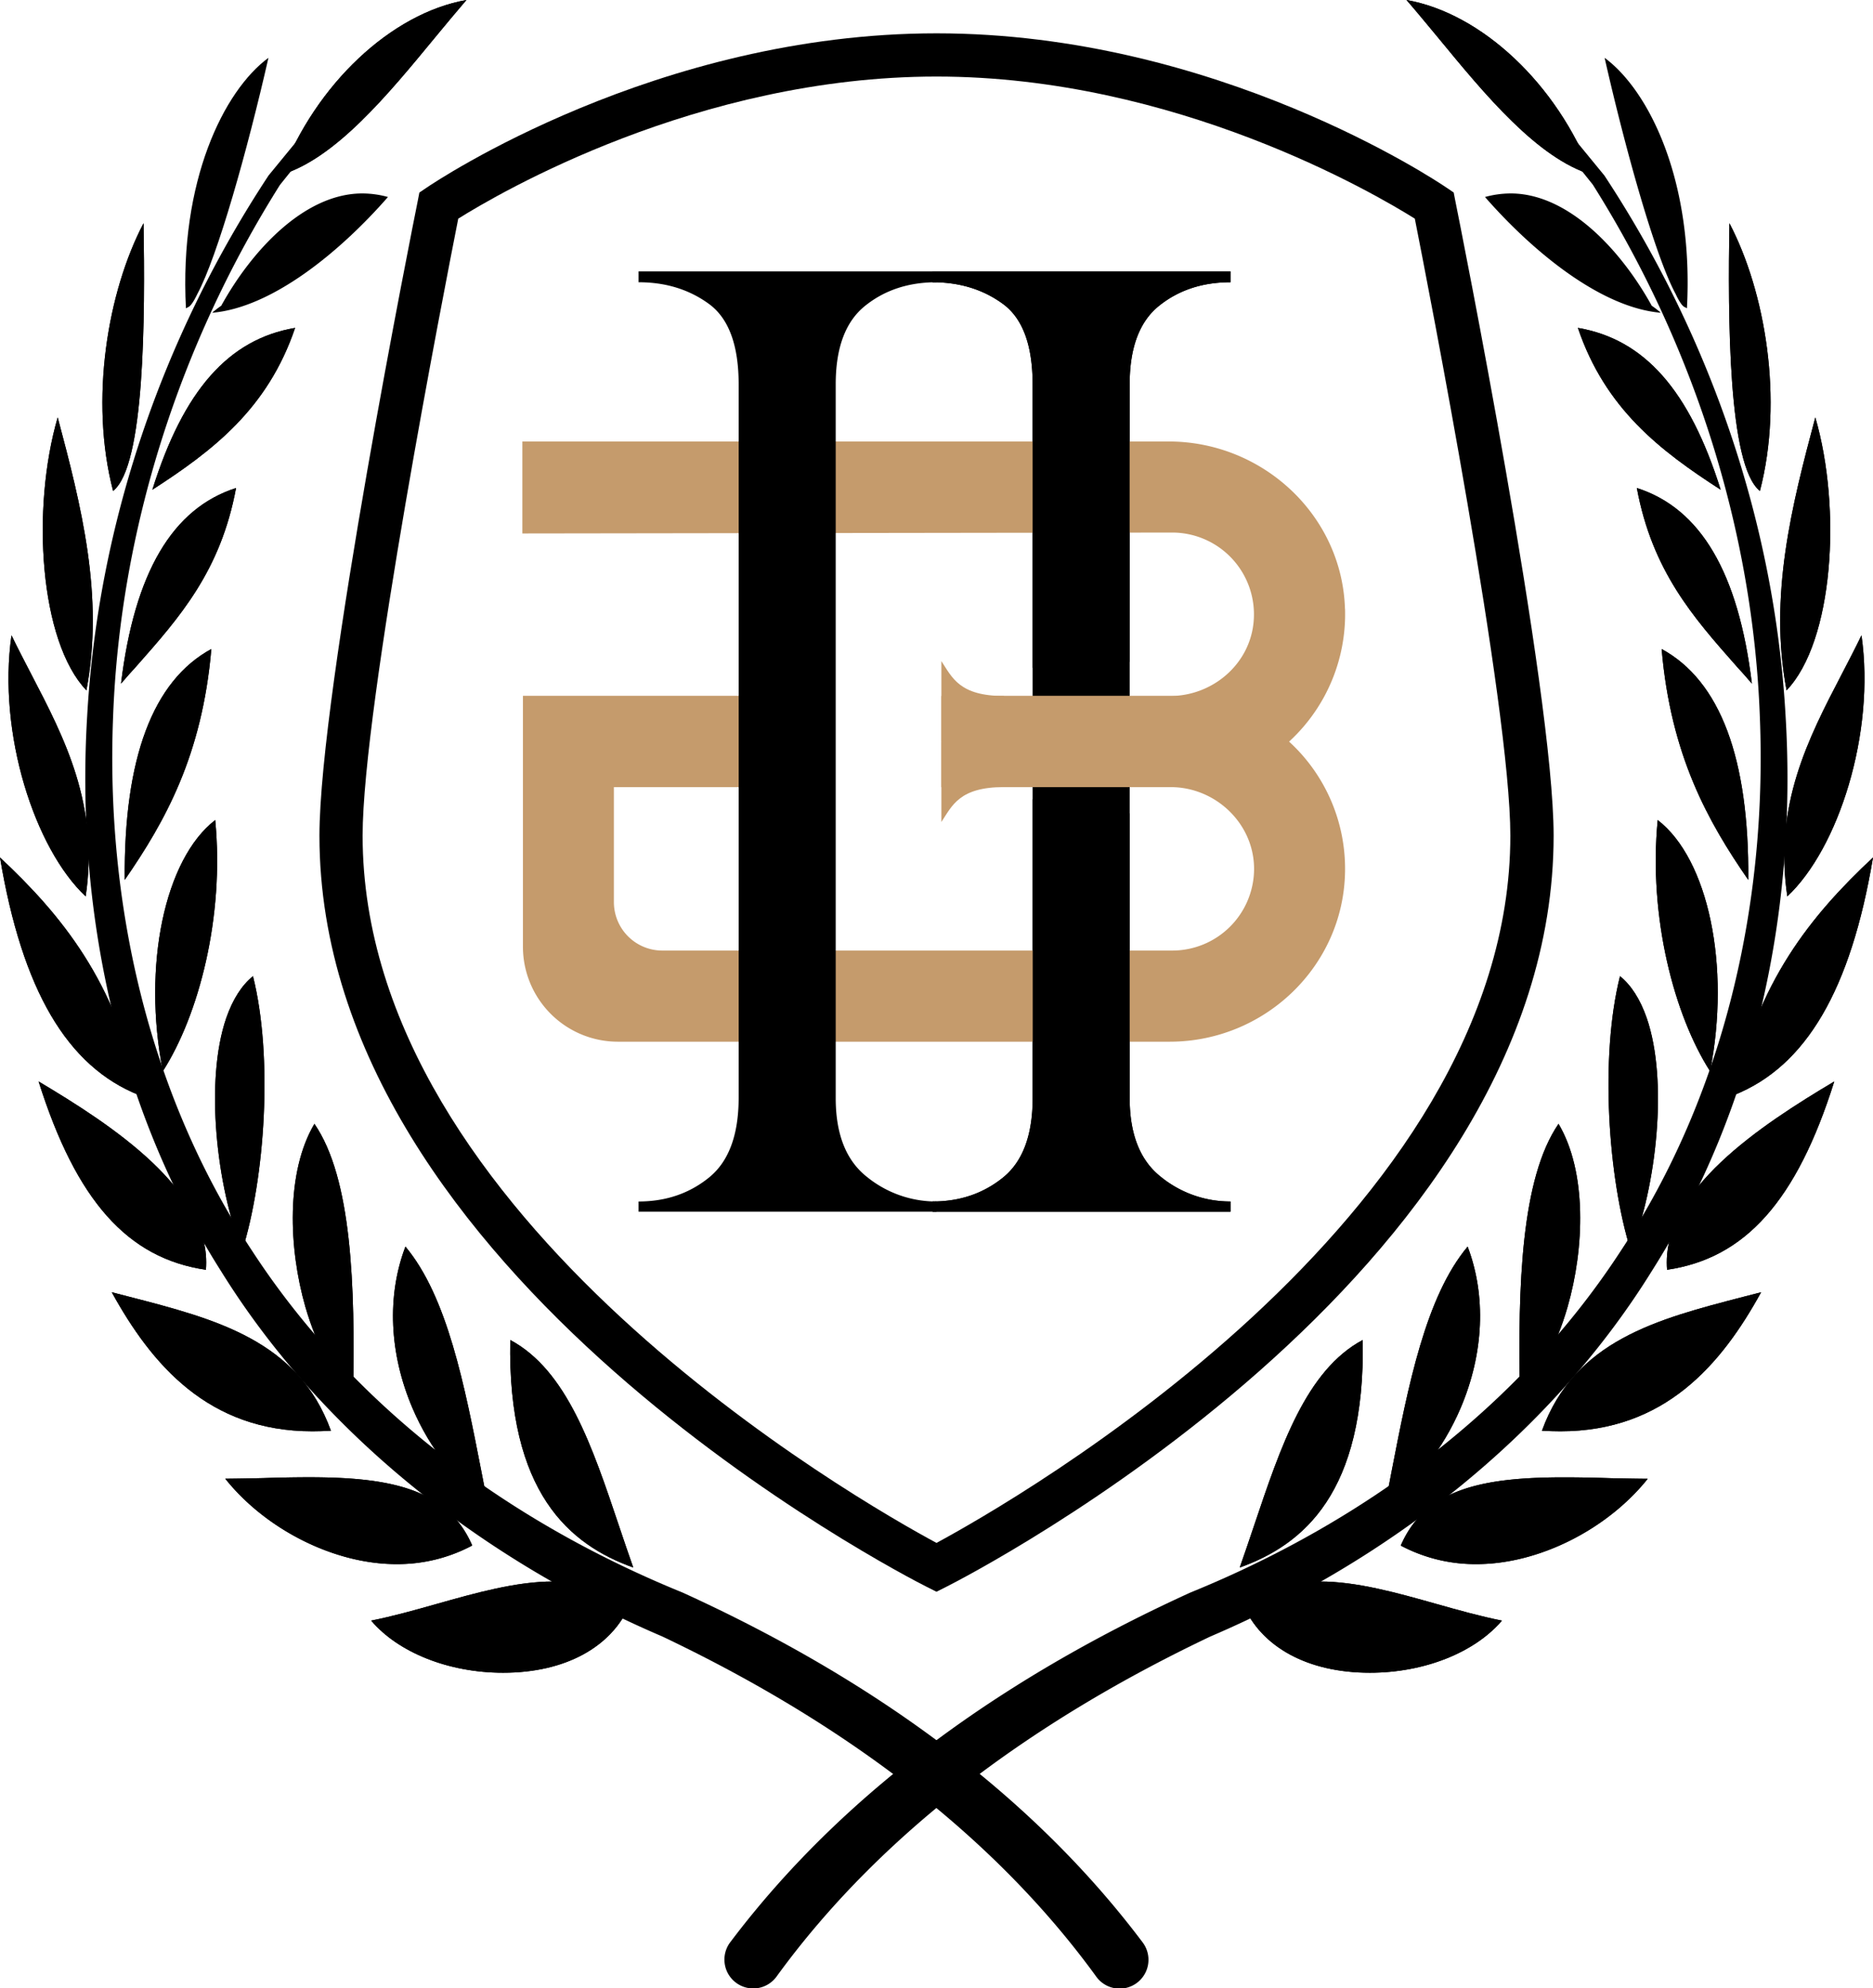 <?xml version="1.0" encoding="UTF-8"?> <svg xmlns="http://www.w3.org/2000/svg" viewBox="0 0 851.23 903.1"> <defs> <style>.cls-1{fill:#c59b6c;}.cls-2{fill-rule:evenodd;}</style> </defs> <g id="Layer_2" data-name="Layer 2"> <g id="Layer_1-2" data-name="Layer 1"> <path d="M559.23,123.27v4.93q-19.14,0-32.48,10.73T513.41,174.6V498.77q0,24.65,14.21,35.81a49.93,49.93,0,0,0,31.61,11.16v4.64H423.82v-4.64q18.56,0,32-10.87t13.48-36.1V174.6q0-26.68-13.48-36.54t-32-9.86v-4.93Z"></path> <path class="cls-1" d="M585.84,336.84a78.11,78.11,0,0,0-53-20.7H436.58v41.38H532c20.77,0,38.31,17,37.94,37.78a37.17,37.17,0,0,1-37.12,36.46H301A22,22,0,0,1,279,409.81V357.52H361.3V316.14H237.66V430a43.16,43.16,0,0,0,43.16,43.16H531.6c43.12,0,79.09-34.27,79.69-77.38A78.23,78.23,0,0,0,585.84,336.84Z"></path> <path class="cls-1" d="M611.26,276.65C610,234,573.83,200.53,531.14,200.53H237.4s0,26.9,0,41.78l295.38-.41a37.16,37.16,0,0,1,36.94,40.7c-1.8,19.23-18.71,33.54-38,33.54H427.83v41.38h105a78.58,78.58,0,0,0,78.46-80.87Zm-373.6,80.87H355.4V316.14H237.66Z"></path> <path class="cls-1" d="M456.31,316.13v20.71H427.83V300.28C432.77,307.82,436.07,316.13,456.31,316.13Z"></path> <path class="cls-1" d="M456.31,336.84v20.67c-20.24,0-23.54,8.34-28.48,15.86V336.84Z"></path> <path d="M425.62,123.27v4.93q-19.12,0-32.47,10.73T379.81,174.6V498.77q0,24.65,14.21,35.81a49.93,49.93,0,0,0,31.6,11.16v4.64H290.21v-4.64q18.56,0,32-10.87t13.49-36.1V174.6q0-26.68-13.49-36.54t-32-9.86v-4.93Z"></path> <path d="M513.41,498.77V369.42c-4.25.55-9,.15-12.45-1.62-5.52-.89-11.35-.57-16.84-1.14A51,51,0,0,1,469.34,363V498.77q0,25.23-13.48,36.1t-32,10.87v4.64H559.23v-4.64a49.93,49.93,0,0,1-31.61-11.16Q513.42,523.42,513.41,498.77Z"></path> <path d="M423.82,123.27v4.93q18.56,0,32,9.86t13.48,36.54V303.36c9.83-4.42,21.34-4.66,32-4.64a23.91,23.91,0,0,1,11.95,1.9l.14.08V174.6q0-24.94,13.34-35.67t32.48-10.73v-4.93Z"></path> <path d="M710,57.74l-.72-2.23,20,24.37,0,.08.14.17c47.75,72.59,77.17,157.65,82.09,245.21,5.2,86.78-13.27,177.12-60.81,252-46.69,75.22-120.59,131.76-200.64,166C473.72,779.59,402.41,829.73,353,897.69a13.1,13.1,0,1,1-21.18-15.42l.08-.12.23-.28C386.05,810.43,461.62,759.52,541,723.36c78.84-32.06,149.2-84,195.58-155.16,46.81-70.68,66.63-157.24,63.23-242.46-3.1-85.14-30.25-169.49-76-242L724,84,704.4,59.6l-.8-1,.08-1.25Z"></path> <path class="cls-2" d="M750.67,138.87c-13.6-24.67-37.57-51-64.12-51a44.77,44.77,0,0,0-11.66,1.61c22.13,25.29,52.91,50.27,79.9,52.58A43.73,43.73,0,0,0,750.67,138.87Z"></path> <path d="M729.26,26.26c9.44,41.76,23.09,90.31,32.29,107.28,0,0,2.22,5,3.94,5.88a12.53,12.53,0,0,1,1.18.61C769.77,82.3,749.57,41.26,729.26,26.26Z"></path> <path class="cls-2" d="M799.84,223c-14.5-11.37-14.55-79.21-13.87-121.62C802.29,132.46,810.64,181.6,799.84,223Z"></path> <path d="M799.84,223c-14.5-11.37-14.55-79.21-13.87-121.62C802.29,132.46,810.64,181.6,799.84,223Z"></path> <path class="cls-2" d="M782,222.45c-27.51-17.75-52.44-36.77-64.89-73.52C747.37,154.09,767.85,177.3,782,222.45Z"></path> <path d="M782,222.45c-27.51-17.75-52.44-36.77-64.89-73.52C747.37,154.09,767.85,177.3,782,222.45Z"></path> <path class="cls-2" d="M811.94,313.58c-8.14-42.87,2.39-84,13.07-124C837.09,231.07,833.25,291.32,811.94,313.58Z"></path> <path d="M811.94,313.58c-8.14-42.87,2.39-84,13.07-124C837.09,231.07,833.25,291.32,811.94,313.58Z"></path> <path class="cls-2" d="M796.19,310.51c-2.35-2.72-4.7-5.42-7.09-8-19.58-22.16-38.2-43.2-45.2-80.85C772.87,230.9,790.1,260.15,796.19,310.51Z"></path> <path d="M796.19,310.51c-2.35-2.72-4.7-5.42-7.09-8-19.58-22.16-38.2-43.2-45.2-80.85C772.87,230.9,790.1,260.15,796.19,310.51Z"></path> <path class="cls-2" d="M812.28,407.16c-6.17-41.53,9.53-71.72,24.78-101,3.1-6,6.15-11.81,8.94-17.6C852.38,333.14,835.43,385.49,812.28,407.16Z"></path> <path d="M812.28,407.16c-6.17-41.53,9.53-71.72,24.78-101,3.1-6,6.15-11.81,8.94-17.6C852.38,333.14,835.43,385.49,812.28,407.16Z"></path> <path class="cls-2" d="M794.54,399.66c-18.4-26.59-35.22-56.63-39.37-104.87C781.75,309.23,795,344.41,794.54,399.66Z"></path> <path d="M794.54,399.66c-18.4-26.59-35.22-56.63-39.37-104.87C781.75,309.23,795,344.41,794.54,399.66Z"></path> <path class="cls-2" d="M777.19,486.59c-16.28-25.41-28.09-70-23.81-114.11C776.4,390.2,786.59,438.67,777.19,486.59Z"></path> <path d="M777.19,486.59c-16.28-25.41-28.09-70-23.81-114.11C776.4,390.2,786.59,438.67,777.19,486.59Z"></path> <path class="cls-2" d="M788,497.43c10.34-51.24,35.06-81.63,63.23-107.95C841.16,449.62,820.76,484.4,788,497.43Z"></path> <path d="M788,497.43c10.34-51.24,35.06-81.63,63.23-107.95C841.16,449.62,820.76,484.4,788,497.43Z"></path> <path class="cls-2" d="M741.14,568.08c-10.32-32.8-14.11-88.07-4.89-124.7q7.68,6.25,12.14,19C758.25,490.89,752.79,539,741.14,568.08Z"></path> <path d="M741.14,568.08c-10.32-32.8-14.11-88.07-4.89-124.7q7.68,6.25,12.14,19C758.25,490.89,752.79,539,741.14,568.08Z"></path> <path class="cls-2" d="M757.63,576.76c-2.94-36,42.92-65.84,76-85.54C816.58,545.37,793.22,571.55,757.63,576.76Z"></path> <path d="M757.63,576.76c-2.94-36,42.92-65.84,76-85.54C816.58,545.37,793.22,571.55,757.63,576.76Z"></path> <path class="cls-2" d="M690.73,633.38c-.9-49.56.55-98.08,17.58-122.92,13,21.93,11.79,56.5,4.12,83.16C707.26,611.56,699.35,625.8,690.73,633.38Z"></path> <path d="M690.73,633.38c-.9-49.56.55-98.08,17.58-122.92,13,21.93,11.79,56.5,4.12,83.16C707.26,611.56,699.35,625.8,690.73,633.38Z"></path> <path class="cls-2" d="M632.39,668.61C640,629.4,647.91,589,667,566.22c8.5,22.29,7.42,48.62-3.28,73.56-8,18.64-20.64,34.39-34.06,43.07C630.54,678.08,631.49,673.37,632.39,668.61Z"></path> <path d="M632.39,668.61C640,629.4,647.91,589,667,566.22c8.5,22.29,7.42,48.62-3.28,73.56-8,18.64-20.64,34.39-34.06,43.07C630.54,678.08,631.49,673.37,632.39,668.61Z"></path> <path class="cls-2" d="M709.18,650.12c-2.73,0-5.55-.1-8.4-.26,14.88-41,52.32-50.69,91.83-60.9,2.58-.64,5.2-1.36,7.78-2C782.32,619.8,756.58,650.12,709.18,650.12Z"></path> <path d="M709.18,650.12c-2.73,0-5.55-.1-8.4-.26,14.88-41,52.32-50.69,91.83-60.9,2.58-.64,5.2-1.36,7.78-2C782.32,619.8,756.58,650.12,709.18,650.12Z"></path> <path class="cls-2" d="M563.43,712c2.2-6.18,4.3-12.53,6.4-18.7,12.22-36.34,23.79-70.91,49.49-84.66C620.61,678.08,592.32,701.67,563.43,712Z"></path> <path d="M563.43,712c2.2-6.18,4.3-12.53,6.4-18.7,12.22-36.34,23.79-70.91,49.49-84.66C620.61,678.08,592.32,701.67,563.43,712Z"></path> <path class="cls-2" d="M671.11,710.45a72.2,72.2,0,0,1-34.5-8.42c11.09-25.64,36.78-31,74.16-31,6.91,0,14,.15,21,.38,5.71.13,11.45.23,17.08.28C730.46,694.68,699.35,710.45,671.11,710.45Z"></path> <path d="M671.11,710.45a72.2,72.2,0,0,1-34.5-8.42c11.09-25.64,36.78-31,74.16-31,6.91,0,14,.15,21,.38,5.71.13,11.45.23,17.08.28C730.46,694.68,699.35,710.45,671.11,710.45Z"></path> <path class="cls-2" d="M622.58,759.79c-28.14,0-49.4-11.57-57.75-31.2,10.1-7,21.32-10.25,35-10.25,16.8,0,35.21,5.18,53,10.2,9.79,2.76,19.79,5.58,29.76,7.57C670.29,750.56,647.37,759.79,622.58,759.79Z"></path> <path d="M622.58,759.79c-28.14,0-49.4-11.57-57.75-31.2,10.1-7,21.32-10.25,35-10.25,16.8,0,35.21,5.18,53,10.2,9.79,2.76,19.79,5.58,29.76,7.57C670.29,750.56,647.37,759.79,622.58,759.79Z"></path> <path class="cls-2" d="M723.5,79.42C698.78,72,674.89,43,653.49,17c-4.9-5.88-9.6-11.61-14.27-17C673.33,6,707.73,38.19,723.5,79.42Z"></path> <path d="M723.5,79.42C698.78,72,674.89,43,653.49,17c-4.9-5.88-9.6-11.61-14.27-17C673.33,6,707.73,38.19,723.5,79.42Z"></path> <path d="M141.19,57.74l.72-2.23-20,24.37,0,.08-.13.17C74,152.72,44.53,237.78,39.61,325.34c-5.2,86.78,13.26,177.12,60.82,252,46.67,75.22,120.58,131.76,200.62,166,76.44,36.33,147.77,86.47,197.13,154.43a13.1,13.1,0,1,0,21.18-15.42l-.08-.12-.22-.28C465.17,810.43,389.61,759.52,310.2,723.36,231.36,691.3,161,639.36,114.61,568.2,67.81,497.52,48,411,51.39,325.74c3.1-85.14,30.24-169.49,76-242l-.16.25L146.82,59.6l.8-1-.08-1.25Z"></path> <path class="cls-2" d="M100.55,138.87c13.6-24.67,37.57-51,64.12-51a44.58,44.58,0,0,1,11.65,1.61c-22.12,25.29-52.9,50.27-79.89,52.58A45.06,45.06,0,0,1,100.55,138.87Z"></path> <path d="M122,26.26C112.51,68,98.86,116.57,89.68,133.54c0,0-2.24,5-4,5.88-.3.14-.7.33-1.18.61C81.45,82.3,101.66,41.26,122,26.26Z"></path> <path class="cls-2" d="M51.39,223c14.49-11.37,14.54-79.21,13.85-121.62C48.93,132.46,40.59,181.6,51.39,223Z"></path> <path d="M51.39,223c14.49-11.37,14.54-79.21,13.85-121.62C48.93,132.46,40.59,181.6,51.39,223Z"></path> <path class="cls-2" d="M69.24,222.45c27.5-17.75,52.44-36.77,64.88-73.52C103.86,154.09,83.38,177.3,69.24,222.45Z"></path> <path d="M69.24,222.45c27.5-17.75,52.44-36.77,64.88-73.52C103.86,154.09,83.38,177.3,69.24,222.45Z"></path> <path class="cls-2" d="M39.28,313.58c8.14-42.87-2.39-84-13.06-124C14.14,231.07,18,291.32,39.28,313.58Z"></path> <path d="M39.28,313.58c8.14-42.87-2.39-84-13.06-124C14.14,231.07,18,291.32,39.28,313.58Z"></path> <path class="cls-2" d="M55,310.51c2.35-2.72,4.71-5.42,7.09-8,19.59-22.16,38.21-43.2,45.19-80.85C78.36,230.9,61.12,260.15,55,310.51Z"></path> <path d="M55,310.51c2.35-2.72,4.71-5.42,7.09-8,19.59-22.16,38.21-43.2,45.19-80.85C78.36,230.9,61.12,260.15,55,310.51Z"></path> <path class="cls-2" d="M38.94,407.16c6.17-41.53-9.52-71.72-24.78-101-3.1-6-6.15-11.81-8.94-17.6C-1.16,333.14,15.79,385.49,38.94,407.16Z"></path> <path d="M38.94,407.16c6.17-41.53-9.52-71.72-24.78-101-3.1-6-6.15-11.81-8.94-17.6C-1.16,333.14,15.79,385.49,38.94,407.16Z"></path> <path class="cls-2" d="M56.69,399.66C75.08,373.07,91.9,343,96.05,294.79,69.46,309.23,56.23,344.41,56.69,399.66Z"></path> <path d="M56.69,399.66C75.08,373.07,91.9,343,96.05,294.79,69.46,309.23,56.23,344.41,56.69,399.66Z"></path> <path class="cls-2" d="M74,486.59c16.28-25.41,28.08-70,23.81-114.11C74.82,390.2,64.63,438.67,74,486.59Z"></path> <path d="M74,486.59c16.28-25.41,28.08-70,23.81-114.11C74.82,390.2,64.63,438.67,74,486.59Z"></path> <path class="cls-2" d="M63.22,497.43C52.87,446.19,28.16,415.8,0,389.48,10.06,449.62,30.47,484.4,63.22,497.43Z"></path> <path d="M63.22,497.43C52.87,446.19,28.16,415.8,0,389.48,10.06,449.62,30.47,484.4,63.22,497.43Z"></path> <path class="cls-2" d="M110.08,568.08c10.32-32.8,14.11-88.07,4.89-124.7q-7.68,6.25-12.14,19C93,490.89,98.43,539,110.08,568.08Z"></path> <path d="M110.08,568.08c10.32-32.8,14.11-88.07,4.89-124.7q-7.68,6.25-12.14,19C93,490.89,98.43,539,110.08,568.08Z"></path> <path class="cls-2" d="M93.59,576.76c2.94-36-42.92-65.84-76.05-85.54C34.64,545.37,58,571.55,93.59,576.76Z"></path> <path d="M93.59,576.76c2.94-36-42.92-65.84-76.05-85.54C34.64,545.37,58,571.55,93.59,576.76Z"></path> <path class="cls-2" d="M160.5,633.38c.9-49.56-.56-98.08-17.6-122.92-13,21.93-11.77,56.5-4.11,83.16C144,611.56,151.87,625.8,160.5,633.38Z"></path> <path d="M160.5,633.38c.9-49.56-.56-98.08-17.6-122.92-13,21.93-11.77,56.5-4.11,83.16C144,611.56,151.87,625.8,160.5,633.38Z"></path> <path class="cls-2" d="M218.83,668.61c-7.65-39.21-15.52-79.65-34.57-102.39-8.5,22.29-7.42,48.62,3.28,73.56,8,18.64,20.64,34.39,34.06,43.07C220.68,678.08,219.73,673.37,218.83,668.61Z"></path> <path d="M218.83,668.61c-7.65-39.21-15.52-79.65-34.57-102.39-8.5,22.29-7.42,48.62,3.28,73.56,8,18.64,20.64,34.39,34.06,43.07C220.68,678.08,219.73,673.37,218.83,668.61Z"></path> <path class="cls-2" d="M142,650.12c2.74,0,5.56-.1,8.4-.26-14.88-41-52.31-50.69-91.83-60.9-2.59-.64-5.2-1.36-7.78-2C68.91,619.8,94.64,650.12,142,650.12Z"></path> <path d="M142,650.12c2.74,0,5.56-.1,8.4-.26-14.88-41-52.31-50.69-91.83-60.9-2.59-.64-5.2-1.36-7.78-2C68.91,619.8,94.64,650.12,142,650.12Z"></path> <path class="cls-2" d="M287.8,712c-2.21-6.18-4.31-12.53-6.41-18.7-12.21-36.34-23.79-70.91-49.5-84.66C230.61,678.08,258.91,701.67,287.8,712Z"></path> <path d="M287.8,712c-2.21-6.18-4.31-12.53-6.41-18.7-12.21-36.34-23.79-70.91-49.5-84.66C230.61,678.08,258.91,701.67,287.8,712Z"></path> <path class="cls-2" d="M180.12,710.45A72.16,72.16,0,0,0,214.61,702c-11.09-25.64-36.77-31-74.16-31-6.92,0-13.95.15-21,.38-5.7.13-11.44.23-17.07.28C120.76,694.68,151.87,710.45,180.12,710.45Z"></path> <path d="M180.12,710.45A72.16,72.16,0,0,0,214.61,702c-11.09-25.64-36.77-31-74.16-31-6.92,0-13.95.15-21,.38-5.7.13-11.44.23-17.07.28C120.76,694.68,151.87,710.45,180.12,710.45Z"></path> <path class="cls-2" d="M228.64,759.79c28.14,0,49.39-11.57,57.74-31.2-10.08-7-21.3-10.25-34.95-10.25-16.8,0-35.21,5.18-53,10.2-9.77,2.76-19.78,5.58-29.75,7.57C180.94,750.56,203.86,759.79,228.64,759.79Z"></path> <path d="M228.64,759.79c28.14,0,49.39-11.57,57.74-31.2-10.08-7-21.3-10.25-34.95-10.25-16.8,0-35.21,5.18-53,10.2-9.77,2.76-19.78,5.58-29.75,7.57C180.94,750.56,203.86,759.79,228.64,759.79Z"></path> <path class="cls-2" d="M127.72,79.42C152.44,72,176.32,43,197.74,17c4.88-5.88,9.6-11.61,14.25-17C177.89,6,143.5,38.19,127.72,79.42Z"></path> <path d="M127.72,79.42C152.44,72,176.32,43,197.74,17c4.88-5.88,9.6-11.61,14.25-17C177.89,6,143.5,38.19,127.72,79.42Z"></path> <path d="M425.61,723l-4.43-2.22c-11.27-5.68-276-141.79-276-341.2,0-65.43,42.81-279.11,44.65-288.17l.77-3.95,3.33-2.25c4.2-2.85,104.48-70.07,231.72-70.07S653.13,82.33,657.33,85.18l3.33,2.25.77,3.95c1.84,9.06,44.65,222.74,44.65,288.17,0,199.41-264.78,335.52-276,341.2ZM208.26,99.32c-6,30.38-43.46,221.56-43.46,280.23,0,173.92,226.06,302.58,260.81,321.27,34.73-18.74,260.8-147.49,260.8-321.27C686.41,320.88,649,129.7,643,99.32,624.81,87.93,534.21,34.77,425.61,34.77S226.41,87.93,208.26,99.32Z"></path> </g> </g> </svg> 